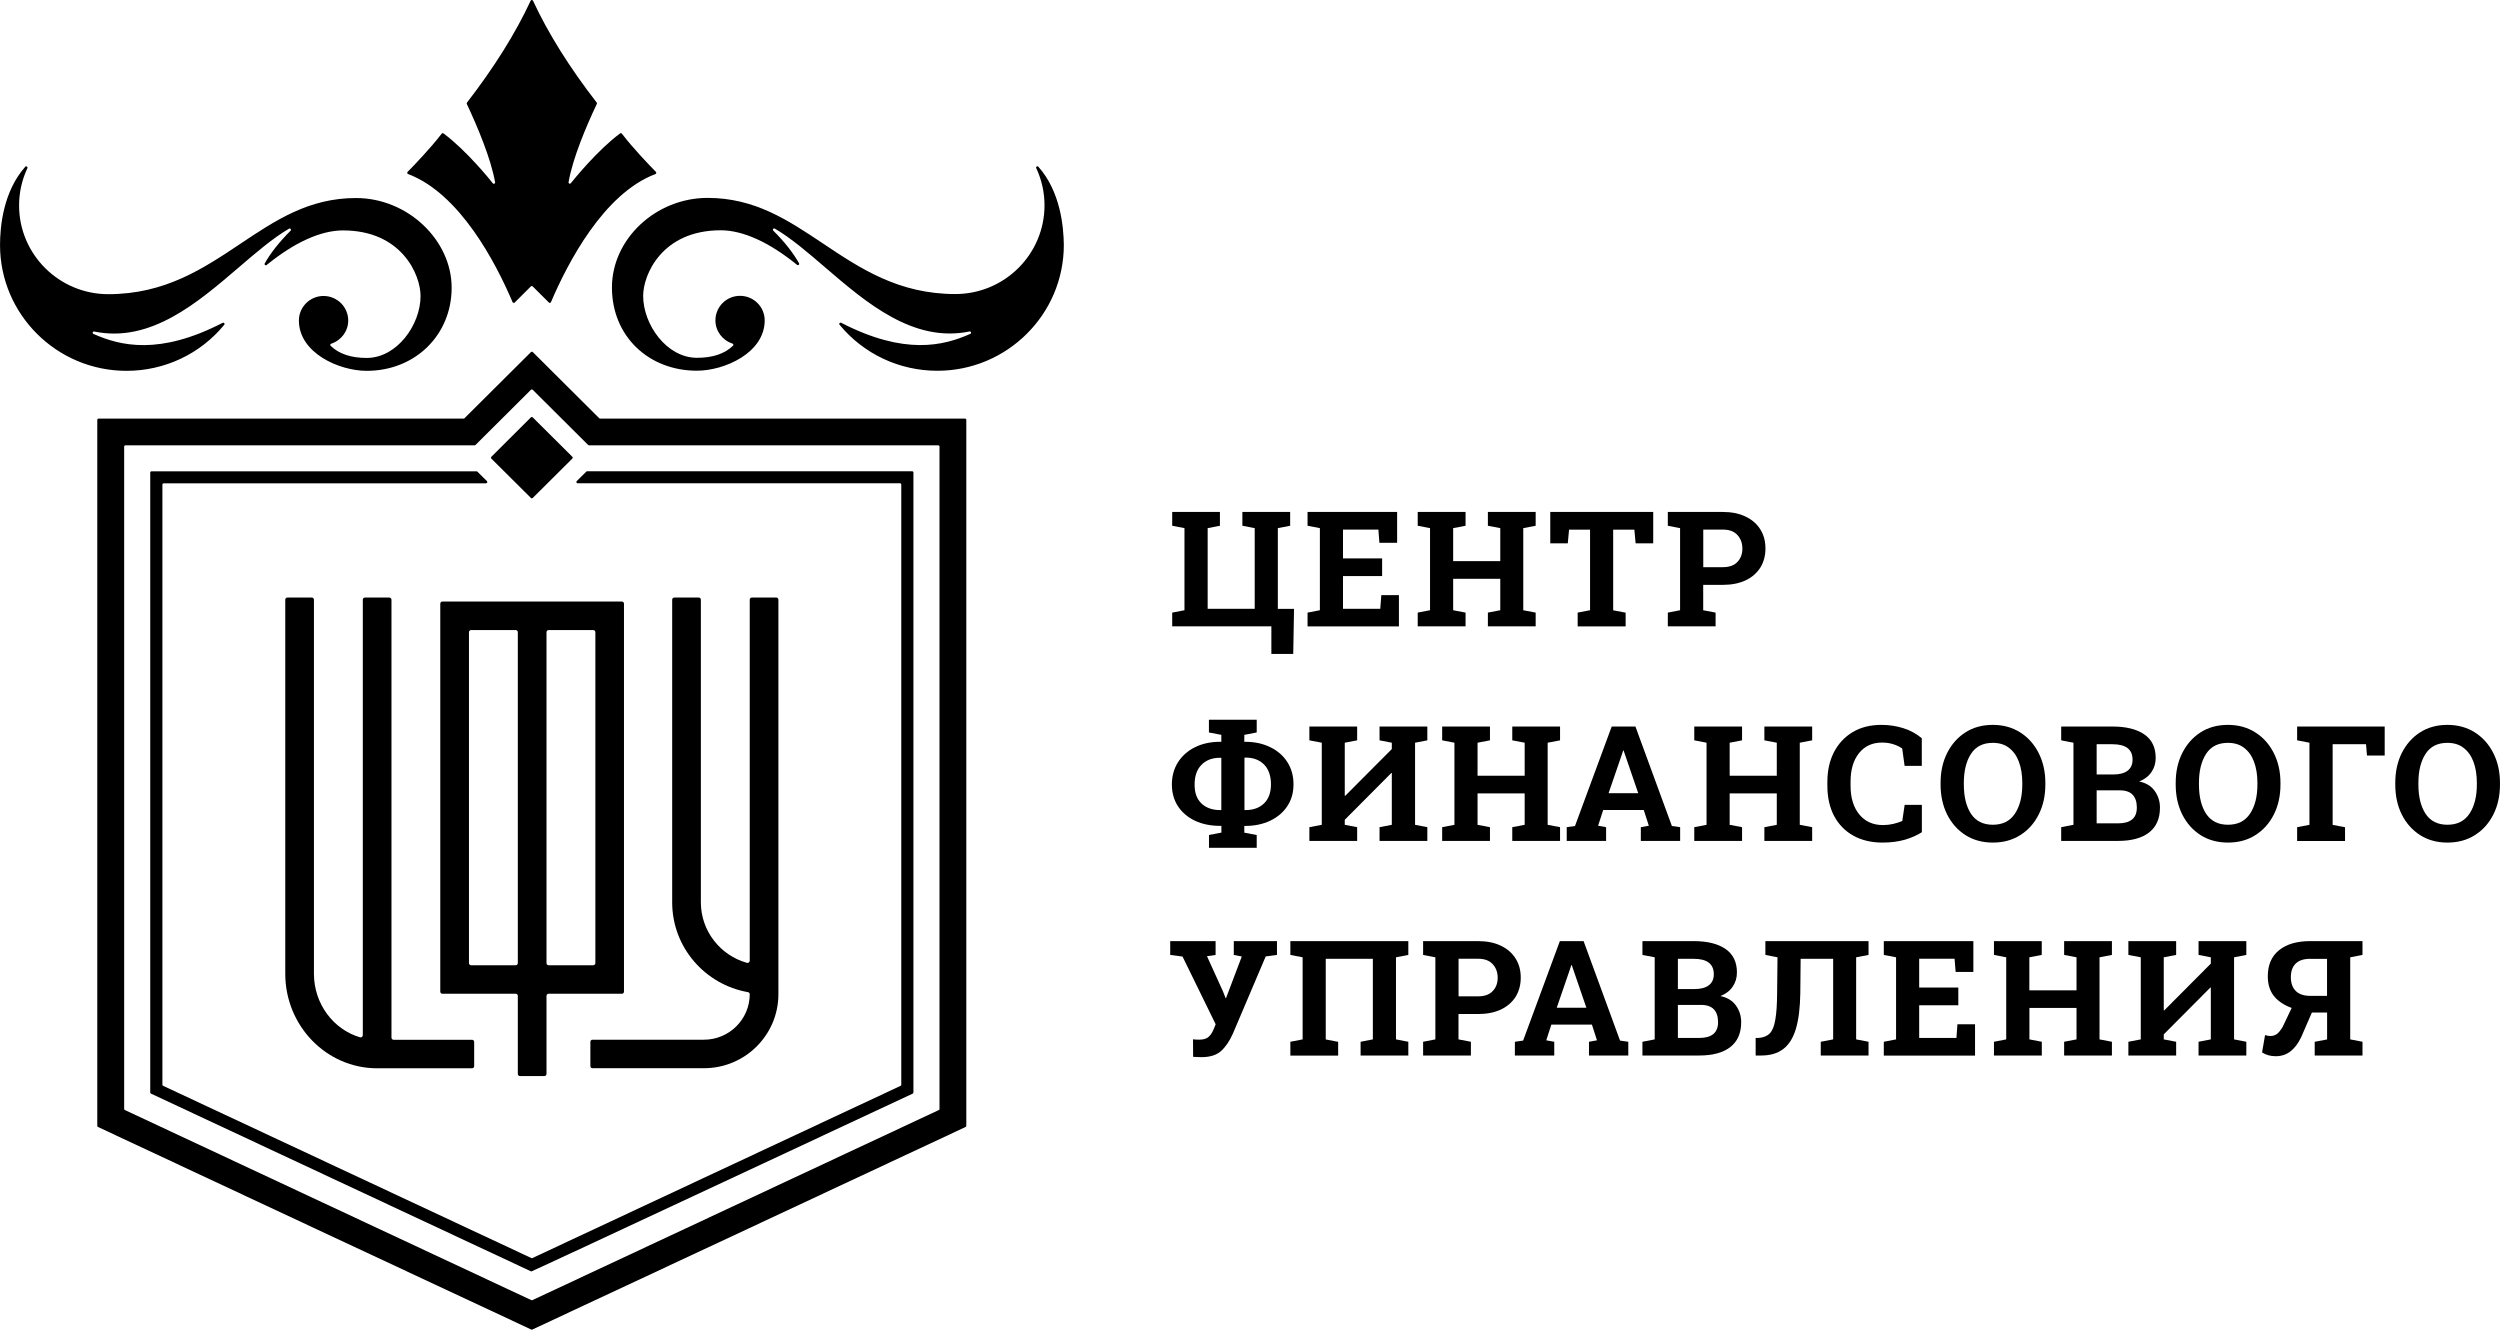 <?xml version="1.0" encoding="UTF-8"?> <svg xmlns="http://www.w3.org/2000/svg" width="1880" height="1000" viewBox="0 0 1880 1000" fill="none"><path d="M469.23 745.709V453.959C469.23 453.059 468.53 452.359 467.62 452.359H332.7C331.79 452.359 331.09 453.059 331.09 453.959V745.709C331.09 746.609 331.79 747.31 332.7 747.31H387.79C388.7 747.31 389.4 748.01 389.4 748.91V807.6C389.4 808.5 390.11 809.2 391.01 809.2H409.36C410.26 809.2 410.97 808.5 410.97 807.6V748.91C410.97 748.01 411.67 747.31 412.58 747.31H467.67C468.53 747.31 469.23 746.609 469.23 745.709ZM446.11 725.859H412.58C411.67 725.859 410.97 725.159 410.97 724.259V475.41C410.97 474.51 411.67 473.81 412.58 473.81H446.11C447.01 473.81 447.72 474.51 447.72 475.41V724.259C447.72 725.159 446.96 725.859 446.11 725.859ZM352.66 724.259V475.41C352.66 474.51 353.36 473.81 354.27 473.81H387.79C388.7 473.81 389.4 474.51 389.4 475.41V724.259C389.4 725.159 388.7 725.859 387.79 725.859H354.27C353.41 725.859 352.66 725.159 352.66 724.259Z" fill="black"></path><path d="M565.4 449.359C564.5 449.359 563.8 450.059 563.8 450.959V722.459C563.8 723.509 562.74 724.36 561.69 724.06C541.73 718.46 527.05 700.16 527.05 678.56V450.959C527.05 450.059 526.35 449.359 525.44 449.359H507.09C506.19 449.359 505.48 450.059 505.48 450.959V678.56C505.48 712.36 530.12 740.409 562.49 746.109C563.24 746.259 563.8 746.859 563.8 747.609C563.8 766.509 548.36 781.859 529.36 781.859H445.56C444.66 781.859 443.96 782.559 443.96 783.459V801.7C443.96 802.6 444.66 803.299 445.56 803.299H529.36C560.28 803.299 585.36 778.359 585.36 747.609V450.959C585.36 450.059 584.66 449.359 583.75 449.359H565.4Z" fill="black"></path><path d="M292.79 449.359H274.44C273.53 449.359 272.83 450.059 272.83 450.959V778.459C272.83 779.559 271.77 780.36 270.72 780.06C250.76 774.16 236.08 754.959 236.08 732.259V450.959C236.08 450.059 235.38 449.359 234.47 449.359H216.13C215.22 449.359 214.52 450.059 214.52 450.959V732.259C214.52 771.459 245.48 803.35 283.59 803.35H354.97C355.87 803.35 356.58 802.65 356.58 801.75V783.509C356.58 782.609 355.87 781.91 354.97 781.91H296C295.1 781.91 294.39 781.21 294.39 780.31V450.959C294.39 450.109 293.64 449.359 292.79 449.359Z" fill="black"></path><path d="M725.7 314.769H451.33C451.08 314.769 450.83 314.669 450.63 314.519L400.66 264.769C400.31 264.419 399.66 264.419 399.26 264.769L349.29 314.519C349.09 314.719 348.84 314.769 348.58 314.769H74.12C73.61 314.769 73.16 315.219 73.16 315.769V846.649C73.16 847.049 73.41 847.349 73.71 847.499C73.71 847.499 399.51 999.899 399.91 999.999C400.31 999.899 726.1 847.499 726.1 847.499C726.46 847.349 726.66 846.999 726.66 846.649V315.769C726.71 315.219 726.26 314.769 725.7 314.769ZM706.55 833.899C706.55 834.299 706.35 834.649 706 834.749L400.36 977.7C400.11 977.799 399.81 977.799 399.56 977.7L93.92 834.749C93.57 834.599 93.37 834.249 93.37 833.899V335.819C93.37 335.269 93.82 334.869 94.32 334.869H356.93C357.18 334.869 357.48 334.769 357.63 334.569L399.26 293.119C399.61 292.769 400.31 292.769 400.61 293.119L442.24 334.569C442.39 334.719 442.69 334.869 442.94 334.869H705.54C706.05 334.869 706.5 335.319 706.5 335.819V833.899H706.55Z" fill="black"></path><path d="M685.9 354.369H441.59C441.34 354.369 441.09 354.469 440.89 354.669L433.7 361.769C433.45 362.019 433.35 362.469 433.5 362.819C433.65 363.169 434 363.419 434.4 363.419H676.8C677.35 363.419 677.76 363.819 677.76 364.369V815.699C677.76 816.099 677.55 816.399 677.25 816.549L400.37 946.049C400.12 946.149 399.82 946.149 399.57 946.049L122.69 816.549C122.38 816.399 122.13 816.049 122.13 815.699V364.419C122.13 363.869 122.59 363.469 123.09 363.469H365.49C365.84 363.469 366.19 363.219 366.39 362.869C366.54 362.519 366.44 362.069 366.19 361.819L359.05 354.719C358.85 354.519 358.6 354.419 358.35 354.419H113.99C113.44 354.419 112.98 354.869 112.98 355.369V821.549C112.98 821.949 113.19 822.249 113.54 822.399L399.52 956.149C400.32 956.149 686.35 822.399 686.35 822.399C686.65 822.249 686.9 821.899 686.9 821.549V355.319C686.9 354.819 686.45 354.369 685.9 354.369Z" fill="black"></path><path d="M399.91 374.77C400.16 374.77 400.41 374.67 400.61 374.47L430.37 344.87C430.57 344.72 430.67 344.47 430.67 344.17C430.67 343.87 430.57 343.67 430.37 343.47L400.61 313.87C400.21 313.52 399.61 313.52 399.21 313.87L369.5 343.52C369.14 343.92 369.14 344.52 369.5 344.87L399.26 374.47C399.41 374.67 399.66 374.77 399.91 374.77Z" fill="black"></path><path d="M385.43 227.169C385.58 227.469 385.83 227.669 386.14 227.769C386.49 227.819 386.79 227.719 387.04 227.519L399.21 215.37C399.56 215.02 400.21 215.02 400.56 215.37L412.78 227.519C412.93 227.719 413.18 227.769 413.43 227.769C413.93 227.719 414.24 227.469 414.34 227.169C427 197.469 454.05 145.52 492.91 130.87C493.21 130.77 493.46 130.469 493.51 130.169C493.56 129.869 493.46 129.519 493.26 129.269C488.33 124.269 476.02 111.469 467.67 100.519C467.32 100.119 466.72 100.019 466.31 100.319C449.17 113.019 431.28 135.269 429.27 137.769C429.02 138.119 428.56 138.269 428.11 138.069C427.71 137.869 427.46 137.469 427.56 137.019C430.67 118.969 440.83 95.02 448.82 78.12C448.97 77.77 448.92 77.42 448.72 77.12C428.31 50.82 412.18 25.02 400.81 0.519C400.46 -0.171 399.36 -0.171 399.05 0.519C387.69 25.02 371.56 50.769 351.15 77.169C350.95 77.469 350.9 77.869 351.05 78.169C358.99 95.119 369.14 119.069 372.31 137.069C372.41 137.519 372.16 137.92 371.76 138.12C371.36 138.32 370.85 138.169 370.55 137.769C368.59 135.269 350.65 113.019 333.5 100.319C333.1 100.019 332.5 100.069 332.15 100.519C323.75 111.469 311.44 124.269 306.51 129.269C306.26 129.519 306.21 129.819 306.26 130.169C306.31 130.519 306.56 130.77 306.86 130.87C345.72 145.52 372.81 197.469 385.43 227.169Z" fill="black"></path><path d="M780.85 125.37C780.55 125.02 779.99 124.92 779.59 125.22C779.19 125.47 779.04 126.019 779.24 126.419C783.36 135.219 785.47 144.669 785.47 154.419C785.47 191.219 755.41 221.12 718.41 221.12C675.74 221.12 646.93 201.869 619.13 183.269C592.64 165.569 567.61 148.819 532.12 148.819C493.16 148.819 460.18 179.72 460.18 216.22C460.18 252.72 487.63 278.769 524.07 278.769C544.89 278.769 575.05 265.319 575.05 240.919C575.05 230.769 566.75 222.47 556.5 222.47C546.25 222.47 538 230.719 538 240.919C538 248.869 543.13 255.87 550.82 258.37C551.12 258.47 551.37 258.719 551.47 259.069C551.57 259.419 551.42 259.72 551.22 259.97C545.04 266.02 535.94 269.069 524.12 269.069C501.3 269.069 483.66 244.019 483.66 222.519C483.66 206.419 497.93 173.169 541.97 173.169C558.66 173.169 578.51 182.169 599.38 199.169C599.73 199.469 600.28 199.469 600.63 199.169C600.99 198.869 601.09 198.37 600.88 197.97C596.51 190.17 589.78 181.669 581.48 173.419C581.13 173.069 581.08 172.519 581.43 172.169C581.73 171.769 582.29 171.669 582.69 171.919C594.8 179.019 607.27 189.669 620.44 201.019C651.56 227.719 686.79 257.969 729.07 249.269C729.67 249.119 730.08 249.519 730.18 249.919C730.33 250.369 730.08 250.869 729.67 251.069C709.42 260.119 680.11 267.27 632.55 242.72C632.15 242.52 631.65 242.62 631.35 242.97C631.05 243.32 631.05 243.82 631.35 244.22C649.49 266.22 676.29 278.819 704.89 278.819C757.32 278.819 800 236.37 800 184.22C799.85 170.27 797.39 143.97 780.85 125.37Z" fill="black"></path><path d="M168.62 244.27C168.92 243.92 168.92 243.42 168.62 243.02C168.37 242.67 167.87 242.57 167.42 242.77C119.86 267.32 90.55 260.12 70.3 251.12C69.84 250.92 69.59 250.42 69.74 249.97C69.89 249.57 70.3 249.169 70.9 249.319C113.18 258.019 148.41 227.769 179.58 201.069C192.75 189.769 205.22 179.07 217.33 171.97C217.79 171.72 218.34 171.82 218.59 172.22C218.89 172.62 218.84 173.17 218.49 173.52C210.19 181.77 203.46 190.269 199.09 198.069C198.83 198.469 198.93 198.97 199.34 199.27C199.69 199.57 200.24 199.57 200.54 199.27C221.4 182.27 241.26 173.27 257.95 173.27C301.99 173.27 316.26 206.52 316.26 222.62C316.26 244.17 298.57 269.169 275.75 269.169C263.98 269.169 254.88 266.119 248.65 260.069C248.4 259.819 248.3 259.519 248.4 259.169C248.5 258.819 248.7 258.57 249.05 258.47C256.69 255.97 261.87 248.97 261.87 241.02C261.87 230.87 253.53 222.569 243.32 222.569C233.11 222.569 224.77 230.82 224.77 241.02C224.77 265.37 254.93 278.87 275.75 278.87C312.19 278.87 339.64 251.969 339.64 216.319C339.64 180.669 306.71 148.919 267.7 148.919C232.21 148.919 207.18 165.67 180.69 183.37C152.84 201.97 124.08 221.22 81.41 221.22C44.46 221.22 14.35 191.32 14.35 154.52C14.35 144.77 16.46 135.32 20.58 126.52C20.78 126.07 20.63 125.57 20.23 125.27C19.88 124.92 19.32 125.02 19.02 125.37C2.48 143.97 0.02 170.27 0.02 184.27C0.02 236.42 42.7 278.87 95.13 278.87C123.73 278.87 150.53 266.27 168.62 244.27Z" fill="black"></path><path d="M956.07 491.77V471.01H881.5V460.68L890.72 458.89V397.16L881.5 395.37V384.99H917.38V395.37L908.16 397.16V457.8H943.54V397.16L934.27 395.37V384.99H970.2V395.37L960.93 397.16V457.85H973.11L972.51 491.77H956.07Z" fill="black"></path><path d="M983.28 460.68L992.55 458.89V397.16L983.28 395.37V384.99H1050.64V408.18H1037.31L1036.55 398.25H1009.94V419.91H1039.36V433.22H1009.94V457.8H1037.96L1038.76 447.52H1051.99V471.06H983.28V460.68Z" fill="black"></path><path d="M1066.12 471.01V460.68L1075.39 458.89V397.16L1066.12 395.37V384.99H1102.1V395.37L1092.78 397.16V421.99H1128.21V397.16L1118.89 395.37V384.99H1154.82V395.37L1145.5 397.16V458.89L1154.82 460.68V471.01H1118.89V460.68L1128.21 458.89V435.25H1092.78V458.89L1102.1 460.68V471.01H1066.12Z" fill="black"></path><path d="M1186.4 460.68L1195.72 458.89V398.3H1179.93L1178.98 408.58H1165.8V384.99H1243.22V408.58H1229.99L1229.04 398.3H1213.11V458.94L1222.48 460.73V471.06H1186.4V460.68Z" fill="black"></path><path d="M1254.2 471.01V460.68L1263.42 458.89V397.16L1254.2 395.37V384.99H1295.49C1302.16 384.99 1307.87 386.13 1312.68 388.47C1317.49 390.75 1321.2 393.98 1323.76 398.1C1326.36 402.17 1327.62 406.99 1327.62 412.46C1327.62 417.93 1326.31 422.74 1323.76 426.86C1321.15 430.93 1317.49 434.16 1312.68 436.44C1307.87 438.68 1302.16 439.82 1295.49 439.82H1280.81V458.89L1290.13 460.68V471.01H1254.2ZM1280.86 426.51H1295.54C1300.4 426.51 1304.06 425.22 1306.52 422.59C1309.02 419.96 1310.28 416.58 1310.28 412.55C1310.28 408.52 1309.02 405.01 1306.52 402.32C1304.06 399.59 1300.4 398.25 1295.54 398.25H1280.86V426.51Z" fill="black"></path><path d="M909.16 627.9L918.49 626.12V621.05H917.48C910.42 621.05 904.15 619.76 898.69 617.23C893.23 614.64 888.97 611.02 885.86 606.35C882.8 601.68 881.25 596.17 881.25 589.91C881.25 583.65 882.8 577.94 885.91 573.12C889.02 568.31 893.28 564.53 898.74 561.85C904.2 559.17 910.42 557.83 917.48 557.83H918.44V552.61L909.11 550.82V541.24H945.05V550.82L935.72 552.61V557.83H936.43C943.44 557.83 949.71 559.17 955.17 561.85C960.63 564.48 964.94 568.21 968.05 573.02C971.16 577.84 972.71 583.45 972.71 589.81C972.71 596.17 971.16 601.53 968.05 606.25C964.94 610.92 960.63 614.59 955.17 617.18C949.71 619.76 943.49 621.1 936.43 621.1H935.72V626.17L945.05 627.95V637.54H909.16V627.9ZM935.83 609.18H936.68C942.49 609.18 947.1 607.49 950.56 604.16C954.02 600.79 955.77 596.02 955.77 589.81C955.77 583.6 954.02 578.39 950.56 574.91C947.1 571.44 942.49 569.7 936.68 569.7L935.83 569.8V609.18ZM917.48 609.18H918.44V569.85H917.48C911.62 569.85 907.01 571.58 903.55 575.11C900.09 578.59 898.34 583.5 898.34 589.96C898.34 596.42 900.09 600.94 903.55 604.26C907.01 607.49 911.67 609.18 917.48 609.18Z" fill="black"></path><path d="M984.65 632.37V622.04L993.97 620.259V558.52L984.65 556.729V546.35H1020.58V556.729L1011.26 558.52V598.35L1011.61 598.45L1046.64 563.29V558.52L1037.42 556.729V546.35H1073.35V556.729L1064.13 558.52V620.259L1073.35 622.04V632.37H1037.42V622.04L1046.64 620.259V581.37L1046.29 581.27L1011.26 616.479V620.259L1020.58 622.04V632.37H984.65Z" fill="black"></path><path d="M1084.51 632.37V622.04L1093.73 620.259V558.52L1084.51 556.729V546.35H1120.45V556.729L1111.12 558.52V583.35H1146.55V558.52L1137.23 556.729V546.35H1173.16V556.729L1163.84 558.52V620.259L1173.16 622.04V632.37H1137.23V622.04L1146.55 620.259V596.62H1111.12V620.259L1120.45 622.04V632.37H1084.51Z" fill="black"></path><path d="M1178.18 632.37V622.04L1184.39 621.149L1212 546.35H1229.84L1257.26 621.149L1263.47 622.04V632.37H1233.9V622.04L1239.92 620.95L1236.11 609.129H1205.59L1201.78 620.95L1207.79 622.04V632.37H1178.18ZM1209.65 596.47H1231.95L1221.83 566.97L1220.97 564.379H1220.62L1219.72 567.16L1209.65 596.47Z" fill="black"></path><path d="M1274.09 632.37V622.04L1283.32 620.259V558.52L1274.09 556.729V546.35H1310.03V556.729L1300.71 558.52V583.35H1336.14V558.52L1326.81 556.729V546.35H1362.75V556.729L1353.43 558.52V620.259L1362.75 622.04V632.37H1326.81V622.04L1336.14 620.259V596.62H1300.71V620.259L1310.03 622.04V632.37H1274.09Z" fill="black"></path><path d="M1415.73 633.62C1407.26 633.62 1399.89 631.879 1393.68 628.399C1387.46 624.929 1382.65 619.96 1379.24 613.6C1375.89 607.19 1374.18 599.6 1374.18 590.85V587.97C1374.18 579.63 1375.79 572.229 1379.04 565.819C1382.35 559.369 1387.01 554.299 1393.08 550.629C1399.14 546.949 1406.41 545.109 1414.82 545.109C1420.69 545.109 1426.15 545.96 1431.36 547.6C1436.52 549.23 1441.13 551.77 1445.19 555.14V575.95H1432.26L1430.46 562.89C1428.46 561.5 1426.25 560.41 1423.74 559.66C1421.24 558.82 1418.43 558.419 1415.28 558.419C1407.91 558.419 1402.15 561.099 1397.94 566.419C1393.73 571.679 1391.62 578.84 1391.62 587.87V590.899C1391.62 599.939 1393.83 607.139 1398.19 612.459C1402.55 617.769 1408.51 620.459 1416.08 620.459C1418.58 620.459 1421.09 620.159 1423.59 619.609C1426.15 619.009 1428.46 618.269 1430.51 617.379L1432.31 605.259H1445.24V625.819C1441.89 627.999 1437.68 629.89 1432.62 631.43C1427.5 632.87 1421.89 633.62 1415.73 633.62Z" fill="black"></path><path d="M1498.61 633.62C1490.79 633.62 1483.92 631.73 1478.01 628C1472.15 624.23 1467.53 619.059 1464.23 612.459C1460.97 605.899 1459.32 598.399 1459.32 590.009V588.72C1459.32 580.37 1460.92 572.929 1464.23 566.319C1467.53 559.759 1472.09 554.55 1477.96 550.77C1483.82 547 1490.69 545.109 1498.56 545.109C1506.43 545.109 1513.24 547 1519.2 550.77C1525.17 554.55 1529.78 559.759 1533.08 566.319C1536.44 572.929 1538.1 580.37 1538.1 588.72V590.009C1538.1 598.399 1536.44 605.899 1533.13 612.459C1529.83 619.059 1525.22 624.23 1519.25 628C1513.29 631.78 1506.42 633.62 1498.61 633.62ZM1498.61 620.209C1505.97 620.209 1511.48 617.48 1515.19 611.91C1518.9 606.35 1520.76 599.049 1520.76 590.009V588.62C1520.76 582.66 1519.9 577.44 1518.25 572.97C1516.6 568.46 1514.09 564.929 1510.78 562.399C1507.53 559.859 1503.47 558.62 1498.56 558.62C1491.24 558.62 1485.78 561.349 1482.17 566.919C1478.61 572.429 1476.81 579.679 1476.81 588.669V590.109C1476.81 599.149 1478.61 606.499 1482.22 612.009C1485.83 617.479 1491.34 620.209 1498.61 620.209Z" fill="black"></path><path d="M1550.02 632.37V622.04L1559.24 620.259V558.52L1550.02 556.729V546.35H1588.61C1598.83 546.35 1606.8 548.339 1612.51 552.259C1618.23 556.189 1621.08 562.1 1621.08 569.95C1621.08 573.92 1620.03 577.49 1617.88 580.62C1615.77 583.75 1612.66 586.09 1608.66 587.68C1613.87 588.77 1617.78 591.149 1620.33 594.779C1622.94 598.399 1624.29 602.579 1624.29 607.339C1624.29 615.589 1621.54 621.799 1616.07 626.069C1610.61 630.289 1602.79 632.37 1592.77 632.37H1550.02ZM1576.68 582.41H1589.21C1593.87 582.41 1597.43 581.47 1599.94 579.58C1602.44 577.69 1603.69 574.91 1603.69 571.29C1603.69 563.54 1598.68 559.66 1588.61 559.66H1576.68V582.41ZM1576.68 619.16H1592.72C1602.19 619.16 1606.9 615.239 1606.9 607.339C1606.9 603.119 1605.85 599.889 1603.79 597.709C1601.74 595.469 1598.48 594.33 1594.02 594.33H1576.68V619.16Z" fill="black"></path><path d="M1675.42 633.62C1667.6 633.62 1660.73 631.73 1654.82 628C1648.96 624.23 1644.35 619.059 1641.04 612.459C1637.78 605.899 1636.13 598.399 1636.13 590.009V588.72C1636.13 580.37 1637.73 572.929 1641.04 566.319C1644.35 559.759 1648.91 554.55 1654.77 550.77C1660.63 547 1667.5 545.109 1675.37 545.109C1683.24 545.109 1690.05 547 1696.01 550.77C1701.98 554.55 1706.59 559.759 1709.9 566.319C1713.25 572.929 1714.91 580.37 1714.91 588.72V590.009C1714.91 598.399 1713.25 605.899 1709.95 612.459C1706.64 619.059 1702.03 624.23 1696.06 628C1690.15 631.78 1683.29 633.62 1675.42 633.62ZM1675.42 620.209C1682.78 620.209 1688.3 617.48 1692.01 611.91C1695.71 606.35 1697.57 599.049 1697.57 590.009V588.62C1697.57 582.66 1696.72 577.44 1695.06 572.97C1693.41 568.46 1690.9 564.929 1687.6 562.399C1684.34 559.859 1680.28 558.62 1675.37 558.62C1668.05 558.62 1662.59 561.349 1658.98 566.919C1655.42 572.429 1653.62 579.679 1653.62 588.669V590.109C1653.62 599.149 1655.42 606.499 1659.03 612.009C1662.69 617.479 1668.15 620.209 1675.42 620.209Z" fill="black"></path><path d="M1727.44 622.04L1736.71 620.259V558.52L1727.44 556.729V546.35H1793.29V568.16H1779.96L1779.25 559.66H1754.15V620.31L1763.47 622.089V632.419H1727.44V622.04Z" fill="black"></path><path d="M1840.44 633.62C1832.63 633.62 1825.76 631.73 1819.9 628C1814.03 624.23 1809.42 619.059 1806.12 612.459C1802.86 605.899 1801.25 598.399 1801.25 590.009V588.72C1801.25 580.37 1802.86 572.929 1806.12 566.319C1809.42 559.759 1813.98 554.55 1819.85 550.77C1825.71 547 1832.58 545.109 1840.44 545.109C1848.3 545.109 1855.13 547 1861.09 550.77C1867.05 554.55 1871.66 559.759 1874.97 566.319C1878.33 572.929 1879.98 580.37 1879.98 588.72V590.009C1879.98 598.399 1878.33 605.899 1875.02 612.459C1871.71 619.059 1867.1 624.23 1861.14 628C1855.18 631.78 1848.31 633.62 1840.44 633.62ZM1840.44 620.209C1847.81 620.209 1853.32 617.48 1857.03 611.91C1860.74 606.35 1862.59 599.049 1862.59 590.009V588.62C1862.59 582.66 1861.74 577.44 1860.09 572.97C1858.43 568.46 1855.93 564.929 1852.62 562.399C1849.36 559.859 1845.3 558.62 1840.39 558.62C1833.08 558.62 1827.61 561.349 1824.01 566.919C1820.45 572.429 1818.64 579.679 1818.64 588.669V590.109C1818.64 599.149 1820.45 606.499 1824.06 612.009C1827.71 617.479 1833.18 620.209 1840.44 620.209Z" fill="black"></path><path d="M903.45 794.979C902.45 794.979 901.35 794.929 900.04 794.879C898.79 794.829 897.89 794.779 897.24 794.729L897.14 781.569C897.59 781.669 898.34 781.72 899.39 781.77C900.44 781.82 901.3 781.819 901.85 781.819C905 781.819 907.31 781.119 908.86 779.729C910.47 778.339 911.77 776.259 912.87 773.479L914.18 770.25L889.27 719.339L880 718.1V707.72H914.13V718.1L907.66 719.089L919.54 745.22L921.64 750.529H921.99L933.82 719.29L927.81 718.1V707.72H960.28V718.1L951.81 719.24L927.06 777.45C924.5 783.06 921.54 787.429 918.13 790.459C914.68 793.489 909.82 794.979 903.45 794.979Z" fill="black"></path><path d="M970.35 783.41L979.57 781.62V719.89L970.35 718.1V707.72H1059.06V718.1L1049.78 719.89V781.62L1059.06 783.41V793.74H1023.17V783.41L1032.39 781.62V721.029H996.96V781.669L1006.29 783.459V793.79H970.35V783.41Z" fill="black"></path><path d="M1070.18 793.74V783.41L1079.4 781.62V719.89L1070.18 718.1V707.72H1111.47C1118.14 707.72 1123.85 708.859 1128.66 711.189C1133.47 713.479 1137.18 716.71 1139.74 720.83C1142.34 724.9 1143.6 729.72 1143.6 735.18C1143.6 740.64 1142.29 745.459 1139.74 749.589C1137.13 753.659 1133.47 756.889 1128.66 759.169C1123.85 761.409 1118.14 762.549 1111.47 762.549H1096.79V781.62L1106.11 783.41V793.74H1070.18ZM1096.84 749.24H1111.52C1116.39 749.24 1120.04 747.95 1122.5 745.31C1125.01 742.68 1126.26 739.309 1126.26 735.279C1126.26 731.249 1125.01 727.729 1122.5 725.049C1120.04 722.319 1116.39 720.979 1111.52 720.979H1096.84V749.24Z" fill="black"></path><path d="M1139.19 793.74V783.41L1145.4 782.509L1173.01 707.72H1190.86L1218.27 782.509L1224.48 783.41V793.74H1194.91V783.41L1200.93 782.319L1197.12 770.5H1166.6L1162.79 782.319L1168.8 783.41V793.74H1139.19ZM1170.66 757.83H1192.96L1182.84 728.33L1181.98 725.75H1181.63L1180.73 728.529L1170.66 757.83Z" fill="black"></path><path d="M1235.11 793.74V783.41L1244.33 781.62V719.89L1235.11 718.1V707.72H1273.69C1283.92 707.72 1291.89 709.699 1297.6 713.629C1303.31 717.549 1306.17 723.46 1306.17 731.31C1306.17 735.28 1305.12 738.86 1302.96 741.99C1300.86 745.12 1297.75 747.45 1293.74 749.04C1298.95 750.13 1302.86 752.52 1305.42 756.14C1308.02 759.77 1309.37 763.939 1309.37 768.709C1309.37 776.949 1306.62 783.16 1301.16 787.43C1295.69 791.65 1287.93 793.74 1277.85 793.74H1235.11ZM1261.77 743.77H1274.29C1278.96 743.77 1282.51 742.829 1285.02 740.939C1287.53 739.059 1288.78 736.279 1288.78 732.649C1288.78 724.899 1283.77 721.029 1273.69 721.029H1261.77V743.77ZM1261.77 780.529H1277.8C1287.27 780.529 1291.99 776.599 1291.99 768.709C1291.99 764.489 1290.93 761.259 1288.88 759.069C1286.82 756.839 1283.57 755.689 1279.11 755.689H1261.77V780.529Z" fill="black"></path><path d="M1320.25 793.74V780.529H1322.55C1326.16 780.229 1328.97 779.089 1330.92 777.049C1332.88 775.009 1334.23 771.589 1335.03 766.819C1335.89 761.999 1336.34 755.399 1336.39 746.899L1336.69 719.89L1327.57 718.1V707.72H1405.14V718.1L1395.82 719.89V781.62L1405.14 783.41V793.74H1369.21V783.41L1378.53 781.62V721.029H1354.08L1353.83 746.899C1353.68 758.029 1352.52 767.07 1350.42 773.97C1348.31 780.83 1345.11 785.84 1340.8 789.02C1336.54 792.2 1331.12 793.74 1324.51 793.74H1320.25Z" fill="black"></path><path d="M1416.62 783.41L1425.84 781.62V719.89L1416.62 718.1V707.72H1483.97V730.91H1470.64L1469.84 720.979H1443.23V742.629H1472.65V755.939H1443.23V780.529H1471.24L1471.99 770.25H1485.23V793.79H1416.62V783.41Z" fill="black"></path><path d="M1499.46 793.74V783.41L1508.68 781.62V719.89L1499.46 718.1V707.72H1535.39V718.1L1526.07 719.89V744.72H1561.55V719.89L1552.23 718.1V707.72H1588.16V718.1L1578.84 719.89V781.62L1588.16 783.41V793.74H1552.23V783.41L1561.55 781.62V757.979H1526.12V781.62L1535.44 783.41V793.74H1499.46Z" fill="black"></path><path d="M1600.54 793.74V783.41L1609.86 781.62V719.89L1600.54 718.1V707.72H1636.47V718.1L1627.15 719.89V759.72L1627.5 759.819L1662.53 724.649V719.89L1653.31 718.1V707.72H1689.24V718.1L1680.02 719.89V781.62L1689.24 783.41V793.74H1653.31V783.41L1662.53 781.62V742.729L1662.18 742.629L1627.15 777.85V781.62L1636.47 783.41V793.74H1600.54Z" fill="black"></path><path d="M1776.59 783.41V793.74H1740.66V783.41L1749.98 781.669V761.41H1738.55L1730.43 780.08C1728.28 784.6 1725.62 788.129 1722.46 790.609C1719.31 793.039 1715.65 794.279 1711.39 794.279C1707.43 794.279 1703.97 793.339 1701.07 791.399L1703.32 778.39C1704.77 778.84 1706.13 779.089 1707.43 779.089C1709.13 779.089 1710.69 778.589 1712.09 777.649C1713.49 776.649 1715 774.869 1716.55 772.229L1723.22 758.229L1723.32 757.979C1717.3 755.739 1712.84 752.669 1709.84 748.839C1706.88 744.969 1705.38 740.1 1705.38 734.14C1705.38 725.65 1708.18 719.139 1713.84 714.569C1719.46 709.999 1727.28 707.72 1737.25 707.72H1776.59V718.1L1767.37 719.89V781.62L1776.59 783.41ZM1737.25 721.029C1732.44 721.029 1728.78 722.219 1726.32 724.649C1723.92 727.039 1722.72 730.409 1722.72 734.879C1722.72 739.349 1723.97 742.73 1726.42 745.22C1728.88 747.65 1732.49 748.89 1737.25 748.89H1749.93V721.08H1737.25V721.029Z" fill="black"></path></svg> 